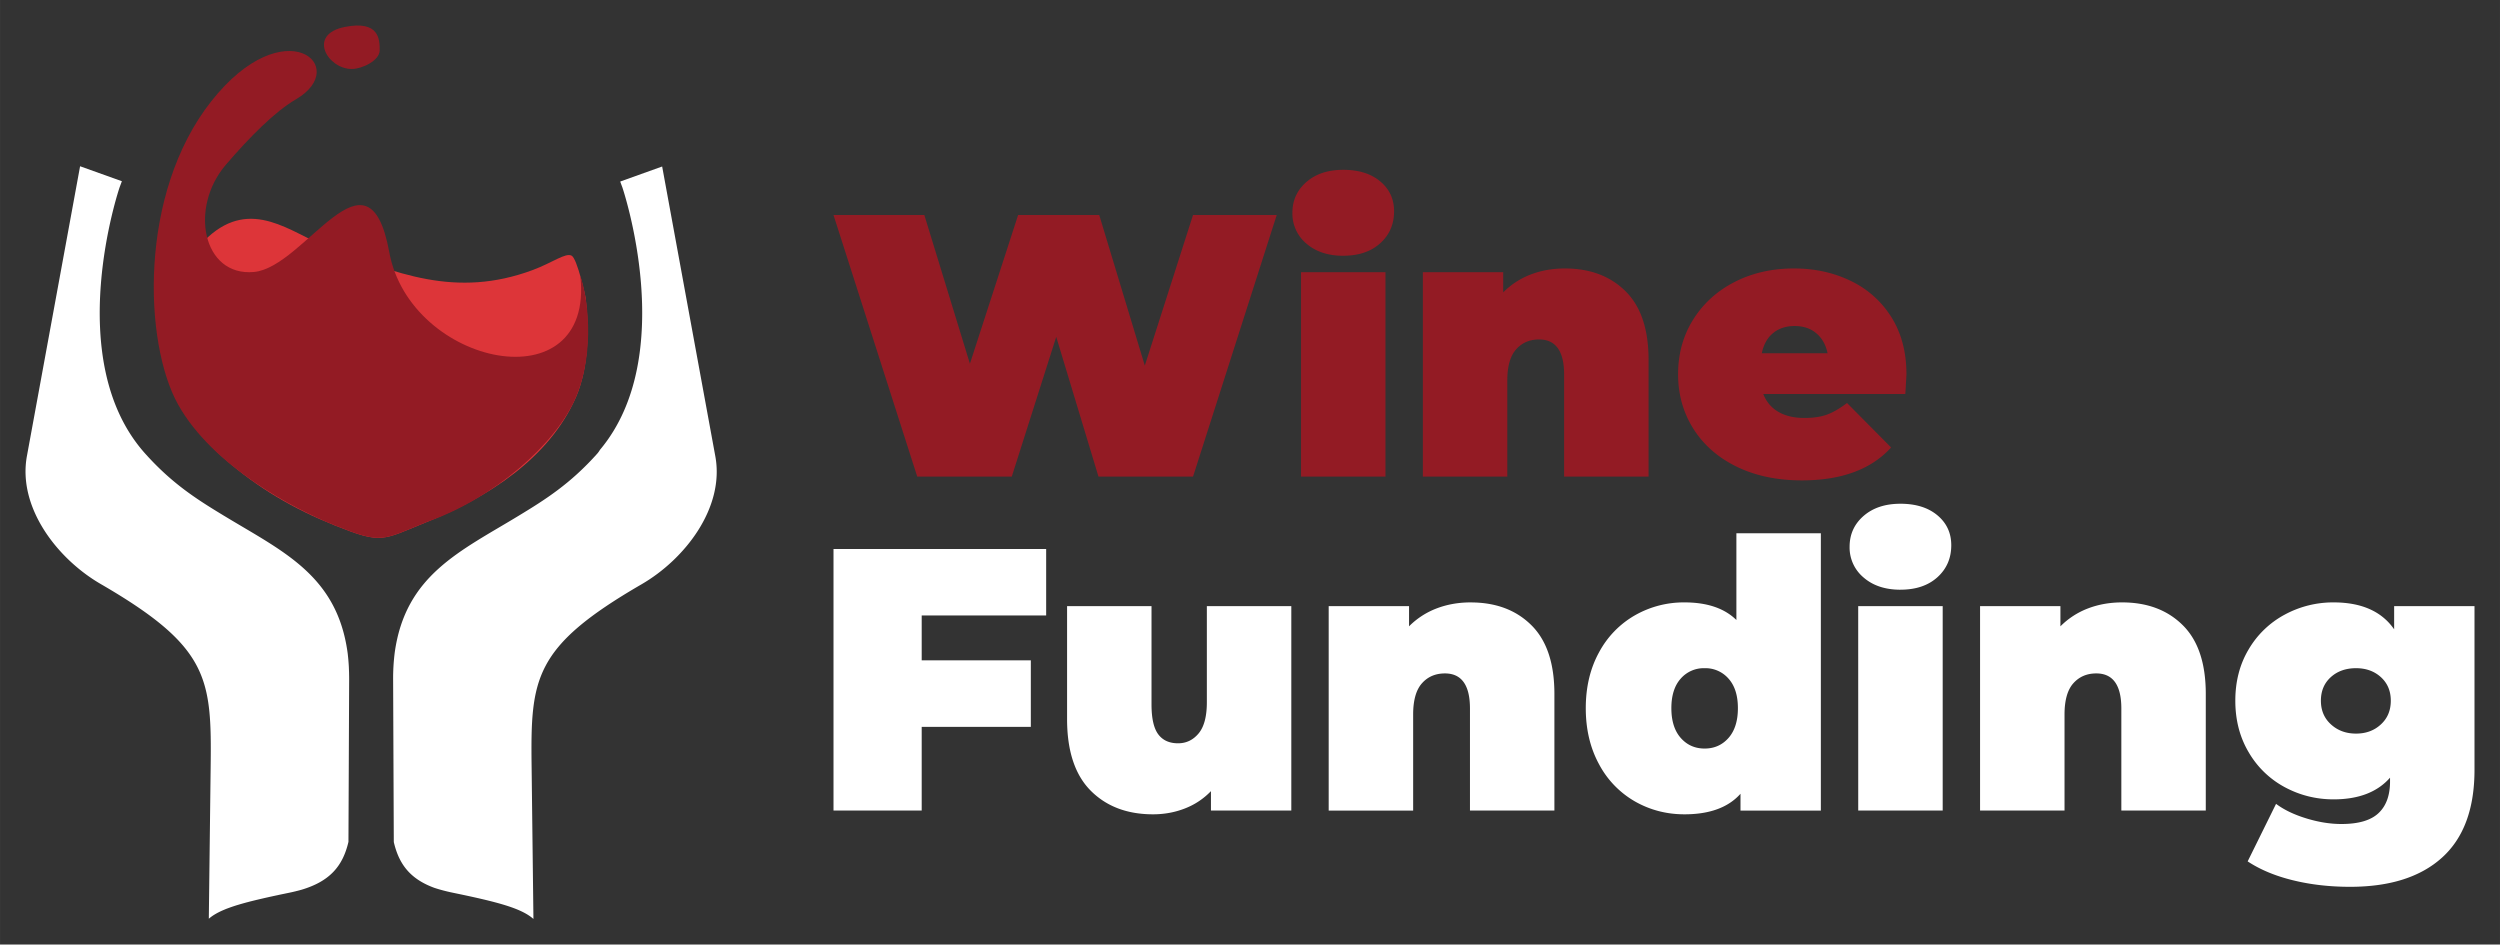 <svg xmlns="http://www.w3.org/2000/svg" width="130.665" height="49.366" viewBox="0 0 97.999 37.025"><rect x="0" y="0" width="97.999" height="37.025" fill="#333333" stroke="none"/><g data-name="Camada 1"><path d="m8.185 36.014.072-5.939c.043-3.489-.055-4.714-4.309-7.181-1.708-.99-3.263-3.006-2.893-5.02L3.139 6.517l1.638.587-.09.242s-2.294 6.742.996 10.426c1.022 1.144 1.966 1.758 2.973 2.37l.008.005.004.002.049.03.049.03.067.04c2.268 1.374 4.373 2.313 4.79 5.322v.005l.003.015.002.016.002.015.012.11.001.016.002.015.003.032.002.016.001.016.002.016.008.101c.005.057.008.114.012.172l.002.043.008.216V26.393c.002.08.003.163.003.246l-.027 6.303V33c-.224.963-.74 1.551-1.847 1.88l-.015.003-.003.001-.053.015-.007.002h-.003l-.004.002-.014.003-.007.002-.036.01h-.002l-.005.001-.007.002-.043.01-.008.003h-.001l-.006.002-.007.001-.007.002-.037.009-.007.001h-.001l-.007.002-.007.002-.007.002-.007.001-.008.002-.007.002-.008.002-.007.001-.008.002-.007.002-.008.001-.007.002-.007.002-.008.001-.007.002-.008.001-.007.002-.008.002-.008.002h-.007l-.008.003-.007.001-.008.002-.007.001-.008.002-.008.002-.007.001-.081.017-.066.013-.014.004-.079.016-.049.01-.028.006-.077.016-.034.008-.04.009-.075.015-.02.005-.053.011-.072.016-.005.001-.065.014-.063.014-.007.002-.068.015-.049.011-.019.004-.066.016-.035.008-.03.007-.064.015-.023.005-.04.01-.063.014-.01.003-.05.012-.06.015-.06.015-.046.011-.012.003-.057.015-.034.01-.022.005-.055.014-.023.007-.03.008-.054.015-.012.003-.04.012-.051.014-.003.001-.047.014-.017.005-.032.01-.048.014-.033.01-.015.005-.047.015-.045.015-.045.015-.04.014-.01.003-.145.053-.027.01-.027.011-.039.016-.022.01-.016.006-.036.016-.03.013-.007.002-.035.017-.008.003-.027.013-.034.016v.001l-.032.016-.009.004-.024.013-.031.016-.002.001-.029.017-.03.017-.003.002-.022.013-.004.002-.029.018-.002.001-.015.01-.028.018-.03.021-.006.004-.024.017-.001.002-.025.018-.003.003-.021.016-.024.02-.022.018zM20.91 36.025l-.071-5.939c-.043-3.49.054-4.714 4.308-7.181 1.708-.99 3.263-3.006 2.893-5.02L25.956 6.527l-1.638.587-.001.018.079.213s2.238 6.579-.879 10.29a.947.947 0 0 1-.105.147c-1.059 1.185-2.034 1.801-3.082 2.436-2.295 1.397-4.439 2.325-4.858 5.368a8.148 8.148 0 0 0-.062 1.063l.026 6.303.001.058c.205.885.658 1.453 1.59 1.794.22.073.46.136.719.19 1.756.363 2.685.605 3.165 1.03" fill="#fff" fill-rule="evenodd"/><path d="M6.593 12.95c0 2.206.686 3.696 2.2 5.027 1.316 1.155 2.719 1.974 4.333 2.62 1.872.747 1.832.582 3.624-.143 2.34-.946 4.77-2.467 5.824-4.878.493-1.128.534-2.627.384-3.897-.005-.047-.328-1.536-.55-1.656-.237-.129-.746.273-1.53.564-3.018 1.12-5.353.127-8.08-.913-1.39-.553-2.935-1.94-4.646-.378-1.71 1.56-1.559 2.493-1.559 3.655" fill="#dd3539" fill-rule="evenodd"/><path d="M22.749 10.824c.273.731.6 2.928-.175 4.752-.774 1.824-3.22 3.967-5.824 4.878-1.792.725-1.752.89-3.624.142-1.614-.645-4.791-2.32-6.142-4.732-1.351-2.413-1.562-8.276 1.3-11.897 2.877-3.64 5.512-1.355 3.317-.074-.831.485-1.811 1.476-2.744 2.561-1.45 1.684-.915 4.39 1.097 4.208 2.013-.183 4.482-5.26 5.305-.777.823 4.482 8.05 5.99 7.49.94" fill="#931b24" fill-rule="evenodd"/><path d="M13.512 1.057c1.371-.274 1.371.51 1.371.915 0 .404-.693.732-1.097.732-.936 0-1.755-1.35-.274-1.647" fill="#931b24" fill-rule="evenodd"/><path d="m50.047 8.428-3.281 10.255H43.06l-1.656-5.479-1.743 5.479h-3.706L32.673 8.428h3.56l1.787 5.83 1.89-5.83h3.179l1.787 5.904 1.89-5.904zM51 10.67h3.31v8.014H51zm1.655-.644c-.596 0-1.077-.159-1.443-.476a1.53 1.53 0 0 1-.55-1.209c0-.488.184-.89.55-1.208.366-.318.847-.476 1.443-.476.605 0 1.089.151 1.45.454.362.302.542.693.542 1.172 0 .508-.18.925-.542 1.252-.361.327-.845.49-1.45.49zm8.687.498c.986 0 1.78.298 2.38.894.601.595.902 1.494.902 2.695v4.57h-3.311v-3.999c0-.918-.327-1.377-.982-1.377-.37 0-.671.13-.9.389-.23.258-.345.666-.345 1.223v3.765h-3.31v-8.014h3.149v.792a3.05 3.05 0 0 1 1.084-.704c.41-.156.855-.234 1.333-.234zm13.39 4.146c0 .049-.015.307-.044.776h-5.567c.117.303.313.535.586.696.274.161.615.242 1.026.242.351 0 .647-.044.886-.132.24-.088.5-.24.784-.454l1.728 1.743c-.78.86-1.948 1.29-3.501 1.29-.967 0-1.816-.179-2.549-.535-.732-.357-1.3-.853-1.7-1.487-.4-.635-.6-1.348-.6-2.14 0-.8.198-1.515.593-2.145.396-.63.938-1.121 1.627-1.473.688-.351 1.462-.527 2.321-.527.811 0 1.55.161 2.22.484a3.811 3.811 0 0 1 1.597 1.42c.395.626.593 1.373.593 2.242zm-4.38-1.89c-.342 0-.625.093-.85.279-.224.185-.371.449-.44.79h2.579c-.069-.332-.215-.593-.44-.783-.224-.19-.508-.286-.85-.286" fill="#931b24"/><path d="M36.13 24.127v1.758h4.278v2.608H36.13v3.281h-3.457V21.52h8.336v2.607zm14.489-.366v8.013h-3.15v-.761c-.293.302-.635.53-1.025.68-.391.152-.806.228-1.246.228-1.015 0-1.83-.31-2.446-.93-.615-.62-.923-1.556-.923-2.806v-4.424h3.31v3.853c0 .547.089.937.265 1.172.175.234.434.351.776.351.322 0 .59-.129.806-.388.215-.259.322-.666.322-1.223v-3.765zm7.031-.146c.987 0 1.78.297 2.38.893.602.596.902 1.494.902 2.696v4.57h-3.31v-4c0-.917-.328-1.376-.982-1.376-.371 0-.672.13-.901.388-.23.259-.344.667-.344 1.223v3.765h-3.311v-8.013h3.15v.791a3.054 3.054 0 0 1 1.084-.703c.41-.156.854-.235 1.332-.235zm13.727-2.71v10.87h-3.15v-.66c-.478.537-1.21.806-2.197.806-.703 0-1.35-.169-1.941-.505a3.646 3.646 0 0 1-1.407-1.458c-.346-.635-.52-1.367-.52-2.197 0-.83.174-1.56.52-2.19a3.657 3.657 0 0 1 1.407-1.451 3.852 3.852 0 0 1 1.94-.506c.89 0 1.568.23 2.037.69v-3.4zm-4.556 8.438c.381 0 .693-.14.938-.418.244-.278.366-.667.366-1.165s-.122-.883-.367-1.157a1.2 1.2 0 0 0-.937-.41 1.2 1.2 0 0 0-.938.41c-.244.274-.366.66-.366 1.157 0 .498.122.887.366 1.165.245.278.557.418.938.418zm6.02-5.582h3.312v8.013h-3.311zm1.656-.644c-.596 0-1.077-.16-1.443-.477a1.53 1.53 0 0 1-.55-1.208c0-.489.184-.891.55-1.209.366-.317.847-.476 1.443-.476.606 0 1.089.152 1.45.454.362.303.542.694.542 1.172 0 .508-.18.926-.541 1.253-.362.327-.845.49-1.45.49zm8.687.497c.987 0 1.78.298 2.38.894.602.596.902 1.494.902 2.696v4.57h-3.31v-4c0-.917-.328-1.376-.983-1.376-.37 0-.67.13-.9.388-.23.259-.344.667-.344 1.223v3.765h-3.311v-8.013h3.15v.791a3.053 3.053 0 0 1 1.084-.703c.41-.156.854-.235 1.332-.235zM97 23.761v6.417c0 1.523-.422 2.668-1.267 3.435-.845.766-2.048 1.15-3.611 1.15-.801 0-1.548-.086-2.242-.257-.693-.17-1.284-.417-1.772-.74l1.113-2.255c.313.234.708.424 1.186.57.48.147.938.22 1.377.22.665 0 1.148-.14 1.451-.424.303-.283.454-.698.454-1.245v-.147c-.498.567-1.236.85-2.212.85-.684 0-1.321-.159-1.912-.476a3.606 3.606 0 0 1-1.413-1.363c-.352-.59-.528-1.267-.528-2.029 0-.761.176-1.435.528-2.021a3.622 3.622 0 0 1 1.413-1.355 3.976 3.976 0 0 1 1.912-.477c1.094 0 1.885.352 2.373 1.055v-.908zm-4.644 4.996c.39 0 .716-.12.974-.36.26-.238.389-.549.389-.93 0-.38-.13-.688-.389-.923-.258-.234-.583-.351-.974-.351-.4 0-.73.117-.989.351-.259.235-.388.542-.388.923s.132.692.395.93c.264.24.591.36.982.36" fill="#fff"/></g></svg>